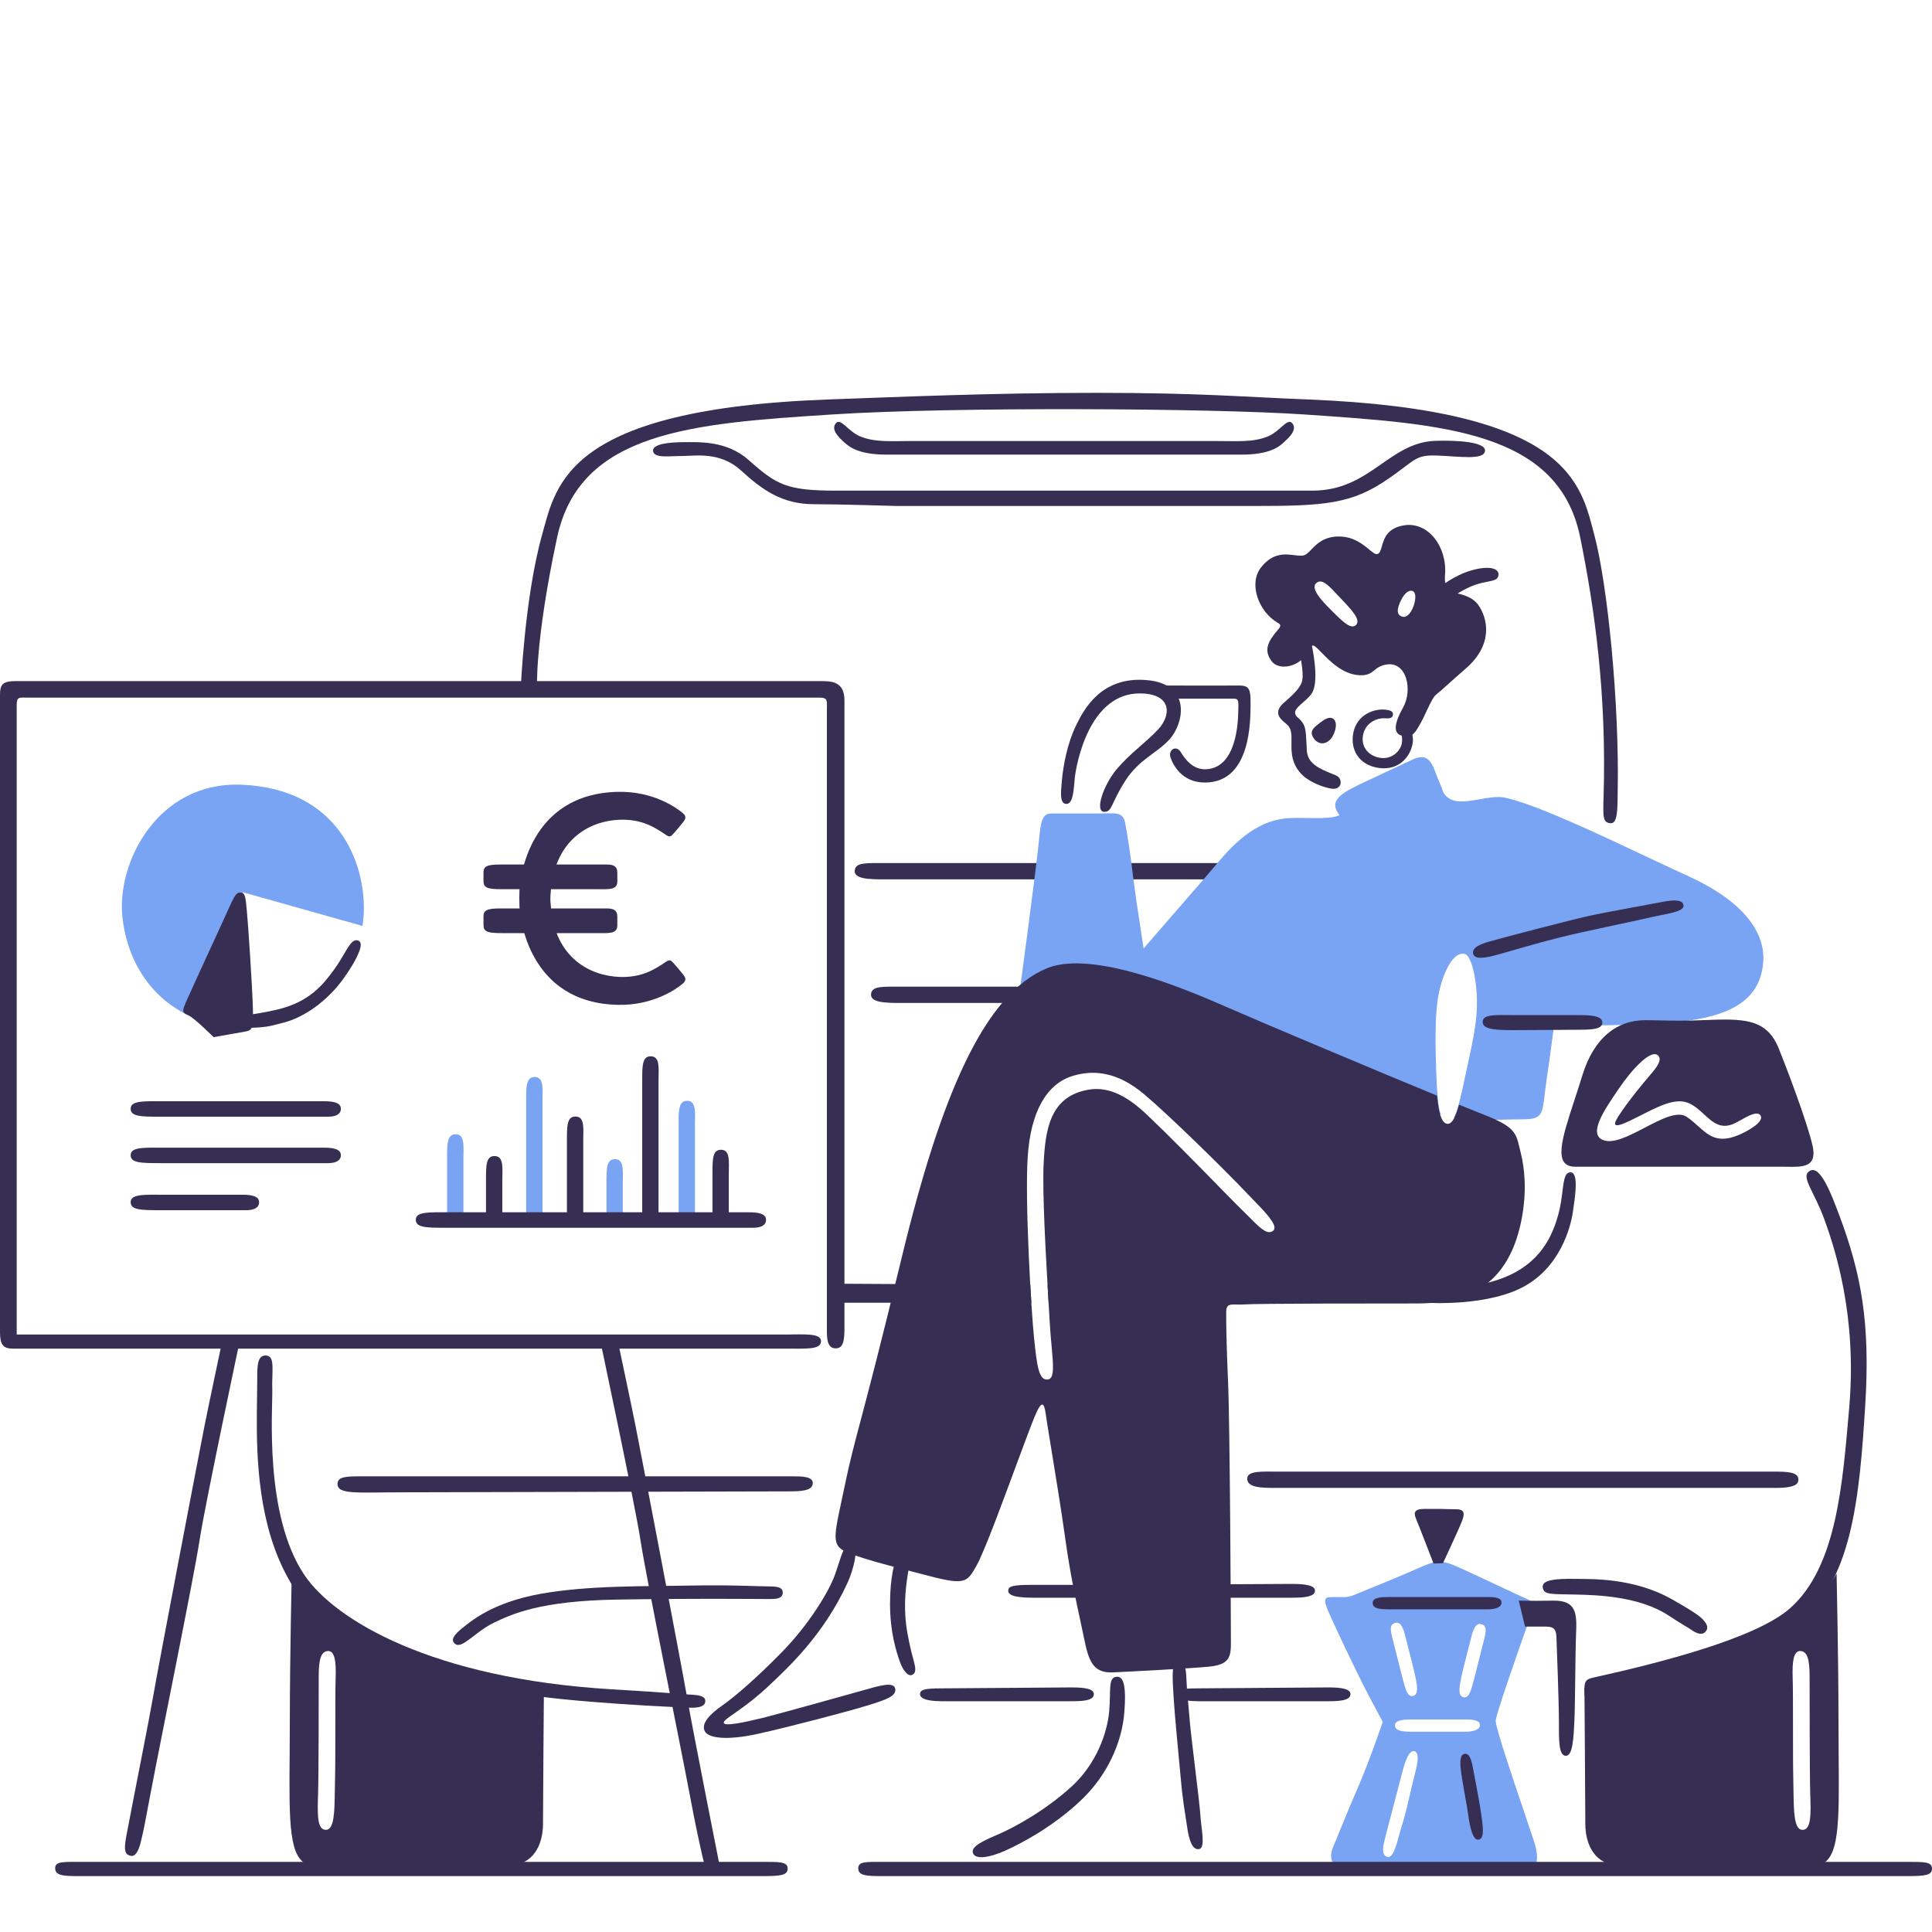 <svg width="600" height="600" viewBox="0 0 600 600" fill="none" xmlns="http://www.w3.org/2000/svg">
<path d="M265.465 270.171C264.985 273.054 270.043 273.093 274.914 273.093H385.971L386.166 268.028H275.109C268.874 268.028 265.855 267.833 265.465 270.171Z" fill="#362E53"/>
<path d="M408.638 283.613C408.103 286.006 408.466 288.923 410.509 290.037C412.552 291.15 420.994 290.17 432.701 280.481C444.409 270.793 456.452 274.178 464.276 273.214C469.714 272.544 473.919 268.042 475.608 269.985C477.297 271.928 472.6 276.075 464.356 276.807C456.111 277.539 445.813 275.132 434.46 283.992C423.106 292.852 414.429 296.167 408.649 293.404C404.521 291.431 404.126 285.722 405.192 282.637C405.802 280.875 406.971 280.401 407.884 280.633C408.797 280.864 408.99 282.038 408.638 283.613Z" fill="#79A3F3"/>
<path d="M410.509 290.037L410.579 289.908L410.509 290.037ZM432.701 280.481L432.795 280.594L432.701 280.481ZM464.276 273.214L464.294 273.359L464.276 273.214ZM408.649 293.404L408.712 293.272L408.649 293.404ZM405.192 282.637L405.054 282.589L405.192 282.637ZM408.638 283.613L408.495 283.581L408.638 283.613ZM408.495 283.581C408.224 284.794 408.179 286.145 408.465 287.339C408.75 288.533 409.37 289.583 410.439 290.165L410.579 289.908C409.605 289.377 409.023 288.412 408.75 287.27C408.476 286.129 408.517 284.824 408.781 283.645L408.495 283.581ZM410.439 290.165C410.987 290.464 411.932 290.609 413.202 290.522C414.479 290.434 416.105 290.11 418.029 289.449C421.877 288.125 426.93 285.448 432.795 280.594L432.608 280.369C426.765 285.204 421.743 287.861 417.933 289.172C416.028 289.827 414.429 290.144 413.182 290.23C411.93 290.316 411.053 290.166 410.579 289.908L410.439 290.165ZM432.795 280.594C438.62 275.774 444.527 274.205 449.958 273.722C452.676 273.48 455.274 273.51 457.687 273.54C460.096 273.571 462.326 273.602 464.294 273.359L464.258 273.069C462.314 273.308 460.105 273.278 457.69 273.247C455.279 273.217 452.667 273.187 449.932 273.43C444.459 273.917 438.49 275.5 432.608 280.369L432.795 280.594ZM464.294 273.359C467.043 273.02 469.478 271.713 471.413 270.751C472.387 270.266 473.225 269.873 473.921 269.719C474.612 269.565 475.125 269.653 475.498 270.081L475.719 269.889C475.247 269.346 474.601 269.267 473.858 269.433C473.121 269.596 472.251 270.007 471.283 270.488C469.333 271.458 466.947 272.737 464.258 273.069L464.294 273.359ZM475.498 270.081C475.871 270.51 475.904 271.066 475.59 271.703C475.274 272.345 474.61 273.051 473.624 273.729C471.655 275.083 468.445 276.297 464.343 276.661L464.368 276.953C468.511 276.585 471.772 275.359 473.79 273.971C474.798 273.277 475.506 272.537 475.853 271.832C476.203 271.122 476.19 270.431 475.719 269.889L475.498 270.081ZM464.343 276.661C456.144 277.389 445.768 274.981 434.369 283.877L434.55 284.108C445.858 275.283 456.078 277.689 464.368 276.953L464.343 276.661ZM434.369 283.877C428.698 288.302 423.704 291.336 419.414 292.919C415.123 294.503 411.553 294.63 408.712 293.272L408.586 293.537C411.526 294.941 415.184 294.792 419.515 293.194C423.846 291.596 428.867 288.542 434.55 284.108L434.369 283.877ZM408.712 293.272C406.701 292.311 405.59 290.436 405.115 288.404C404.64 286.371 404.807 284.2 405.331 282.685L405.054 282.589C404.512 284.158 404.343 286.385 404.83 288.471C405.318 290.559 406.469 292.525 408.586 293.537L408.712 293.272ZM405.331 282.685C405.628 281.827 406.055 281.298 406.503 281.01C406.951 280.723 407.43 280.669 407.848 280.775L407.92 280.491C407.425 280.365 406.862 280.432 406.345 280.764C405.828 281.095 405.367 281.685 405.054 282.589L405.331 282.685ZM407.848 280.775C408.236 280.873 408.483 281.169 408.593 281.652C408.704 282.14 408.669 282.803 408.495 283.581L408.781 283.645C408.959 282.848 409.004 282.136 408.878 281.586C408.752 281.031 408.445 280.624 407.92 280.491L407.848 280.775Z" fill="#79A3F3"/>
<path fill-rule="evenodd" clip-rule="evenodd" d="M38.001 284.594C36.281 267.745 48.989 242.71 74.916 243.698C105.238 244.876 113.551 268.159 112.977 283.447C112.93 284.781 112.797 286.157 112.578 287.558L75.368 277.088L68.841 318.491L69.356 318.645C49.435 315.434 39.555 300.196 38.001 284.594Z" fill="#79A3F3"/>
<path fill-rule="evenodd" clip-rule="evenodd" d="M74.978 277.218C73.033 276.962 72.867 278.16 68.581 287.512C64.294 296.864 59.291 307.712 58.06 310.503C56.598 313.815 56.404 314.497 58.255 315.179C60.105 315.861 66.34 322.095 66.34 322.095C66.34 322.095 74.036 320.732 76.277 320.342C78.517 319.952 78.712 319.075 78.517 312.548C78.323 306.021 77.056 286.83 76.667 282.933C76.277 279.037 76.212 277.38 74.978 277.218Z" fill="#362E53"/>
<path d="M270.531 308.555C270.05 311.438 275.109 311.478 279.98 311.478H328.884L329.078 306.412H280.174C273.94 306.412 270.92 306.217 270.531 308.555Z" fill="#362E53"/>
<path d="M341.094 252.637H327.455C324.597 252.637 323.398 252.637 322.749 260.17C322.099 267.704 316.544 308.88 316.544 308.88L357.07 306.671C357.07 306.671 352.654 279.005 351.874 272.12C351.095 265.236 349.972 258.322 349.407 255.494C348.692 251.922 346.289 252.637 341.094 252.637Z" fill="#79A3F3"/>
<path d="M346.808 520.731C344.026 520.929 345.055 524.822 344.47 531.447C343.886 538.071 340.574 547.813 332.585 555.022C324.597 562.231 315.245 567.492 309.205 570.024C303.165 572.557 301.509 574.116 302.239 575.675C303.148 577.614 307.597 576.795 312.273 574.7C317.367 572.419 327.714 566.907 336.287 558.529C343.799 551.188 348.367 541.383 349.146 532.031C349.926 522.679 348.627 520.601 346.808 520.731Z" fill="#362E53"/>
<path d="M392.919 280.953C390.596 280.373 387.983 286.149 387.074 292.773C386.165 299.398 386.51 301.33 386.684 305.113C386.879 309.335 387.983 317.323 390.711 317.843C393.439 318.362 391.101 309.01 390.971 302.905C390.841 296.8 391.49 292.644 392.4 288.877C393.309 285.11 394.478 281.343 392.919 280.953Z" fill="#362E53"/>
<path fill-rule="evenodd" clip-rule="evenodd" d="M443.774 238.844C444.5 238.496 444.936 238.284 444.987 238.251L441.97 237.073C441.97 237.073 442.763 237.729 443.774 238.844ZM451.712 347.039L454.619 347.717C454.619 347.717 465.704 347.61 473.323 347.457C478.673 347.35 478.823 346.098 479.562 339.925C479.721 338.604 479.906 337.057 480.175 335.248C481.428 326.82 482.513 318.005 482.513 318.005C482.513 318.005 500.341 318.881 518.753 317.42C537.165 315.959 546.225 310.698 547.394 299.3C548.563 287.902 538.334 278.55 524.013 272.121C520.519 270.552 516.092 268.46 511.216 266.155C496.107 259.014 476.683 249.834 467.316 247.863C465.061 247.389 462.318 247.873 459.579 248.357C454.442 249.263 449.319 250.168 447.455 244.746C446.622 242.321 445.029 240.229 443.774 238.844C438.521 241.362 418.067 250.981 418.067 250.981C417.618 254.349 411.994 254.267 406.078 254.18C404.293 254.154 402.482 254.128 400.779 254.196C389.489 254.644 382.177 263.363 376.668 269.931C375.905 270.841 375.176 271.71 374.476 272.51C367.657 280.304 351.68 298.813 351.68 298.813L334.632 315.374L381.1 330.571L447.207 345.989C446.299 342.824 446.081 337.733 445.915 333.431C445.656 326.677 445.396 317.325 446.305 310.7C447.214 304.076 450.474 295.608 454.618 296.022C457.216 296.282 458.515 303.946 458.774 309.012C459.034 314.077 458.515 319.143 456.307 329.015C455.936 330.673 455.583 332.342 455.239 333.972C454.091 339.406 453.037 344.394 451.712 347.039Z" fill="#79A3F3"/>
<path d="M444.987 238.251L445.066 238.375L445.31 238.22L445.041 238.115L444.987 238.251ZM441.97 237.073L442.024 236.936L441.175 236.605L441.877 237.186L441.97 237.073ZM451.712 347.039L451.581 346.974L451.498 347.14L451.679 347.182L451.712 347.039ZM454.619 347.717L454.586 347.86L454.603 347.864L454.62 347.864L454.619 347.717ZM473.323 347.457L473.32 347.311L473.323 347.457ZM479.562 339.925L479.708 339.942L479.562 339.925ZM480.175 335.248L480.32 335.269L480.175 335.248ZM482.513 318.005L482.52 317.858L482.384 317.852L482.367 317.987L482.513 318.005ZM518.753 317.42L518.741 317.274L518.753 317.42ZM524.013 272.121L524.073 271.987L524.013 272.121ZM511.216 266.155L511.279 266.023L511.216 266.155ZM467.316 247.863L467.285 248.007L467.316 247.863ZM459.579 248.357L459.604 248.501L459.579 248.357ZM447.455 244.746L447.594 244.698L447.455 244.746ZM418.067 250.981L418.005 250.848L417.933 250.882L417.922 250.961L418.067 250.981ZM406.078 254.18L406.08 254.034L406.078 254.18ZM400.779 254.196L400.773 254.049L400.779 254.196ZM376.668 269.931L376.556 269.837L376.668 269.931ZM374.476 272.51L374.586 272.607L374.476 272.51ZM351.68 298.813L351.782 298.919L351.791 298.909L351.68 298.813ZM334.632 315.374L334.53 315.269L334.356 315.438L334.586 315.513L334.632 315.374ZM381.1 330.571L381.055 330.711L381.067 330.714L381.1 330.571ZM447.207 345.989L447.174 346.131L447.417 346.188L447.348 345.948L447.207 345.989ZM445.915 333.431L445.769 333.437L445.915 333.431ZM446.305 310.7L446.16 310.68L446.305 310.7ZM454.618 296.022L454.603 296.168L454.618 296.022ZM458.774 309.012L458.921 309.004L458.774 309.012ZM456.307 329.015L456.164 328.983L456.307 329.015ZM455.239 333.972L455.096 333.941L455.239 333.972ZM444.909 238.128C444.909 238.127 444.908 238.129 444.902 238.132C444.897 238.134 444.89 238.138 444.882 238.142C444.865 238.151 444.842 238.163 444.812 238.178C444.753 238.208 444.672 238.248 444.569 238.298C444.364 238.398 444.074 238.538 443.711 238.712L443.838 238.976C444.2 238.802 444.491 238.662 444.698 238.561C444.898 238.463 445.031 238.397 445.066 238.375L444.909 238.128ZM441.917 237.209L444.934 238.388L445.041 238.115L442.024 236.936L441.917 237.209ZM443.883 238.746C443.374 238.185 442.92 237.739 442.593 237.433C442.429 237.28 442.298 237.162 442.206 237.082C442.161 237.043 442.125 237.012 442.101 236.992C442.089 236.981 442.08 236.973 442.074 236.968C442.07 236.966 442.068 236.964 442.066 236.962C442.065 236.961 442.065 236.961 442.064 236.961C442.064 236.96 442.064 236.96 442.064 236.96C442.064 236.96 442.064 236.96 442.064 236.96C442.064 236.96 442.064 236.96 442.064 236.96C442.064 236.96 442.064 236.96 441.97 237.073C441.877 237.186 441.877 237.186 441.877 237.186C441.877 237.186 441.877 237.186 441.877 237.186C441.877 237.186 441.877 237.186 441.877 237.186C441.877 237.186 441.877 237.186 441.877 237.186C441.878 237.186 441.878 237.187 441.879 237.187C441.88 237.188 441.882 237.19 441.885 237.193C441.891 237.197 441.9 237.205 441.911 237.215C441.934 237.234 441.969 237.264 442.013 237.303C442.102 237.381 442.232 237.497 442.393 237.647C442.715 237.948 443.163 238.388 443.666 238.943L443.883 238.746ZM451.679 347.182L454.586 347.86L454.652 347.574L451.746 346.897L451.679 347.182ZM454.619 347.717C454.62 347.864 454.62 347.864 454.62 347.864C454.621 347.864 454.621 347.864 454.621 347.864C454.621 347.864 454.622 347.864 454.622 347.864C454.624 347.864 454.626 347.864 454.628 347.864C454.634 347.863 454.642 347.863 454.652 347.863C454.674 347.863 454.705 347.863 454.747 347.862C454.83 347.862 454.953 347.86 455.112 347.859C455.43 347.855 455.892 347.851 456.472 347.844C457.63 347.832 459.254 347.814 461.116 347.791C464.839 347.745 469.516 347.68 473.326 347.604L473.32 347.311C469.511 347.387 464.835 347.452 461.112 347.498C459.25 347.521 457.627 347.539 456.468 347.552C455.889 347.558 455.427 347.563 455.109 347.566C454.95 347.567 454.827 347.569 454.744 347.569C454.702 347.57 454.671 347.57 454.649 347.57C454.639 347.57 454.631 347.571 454.626 347.571C454.623 347.571 454.621 347.571 454.62 347.571C454.619 347.571 454.618 347.571 454.618 347.571C454.618 347.571 454.618 347.571 454.618 347.571C454.618 347.571 454.617 347.571 454.619 347.717ZM473.326 347.604C475.996 347.55 477.444 347.215 478.29 346.052C478.708 345.477 478.968 344.714 479.171 343.72C479.374 342.726 479.523 341.483 479.708 339.942L479.417 339.908C479.232 341.453 479.084 342.682 478.884 343.662C478.684 344.642 478.434 345.356 478.053 345.88C477.301 346.913 476 347.257 473.32 347.311L473.326 347.604ZM479.708 339.942C479.866 338.621 480.051 337.076 480.32 335.269L480.03 335.226C479.761 337.038 479.575 338.586 479.417 339.908L479.708 339.942ZM480.32 335.269C480.947 331.054 481.531 326.742 481.959 323.485C482.173 321.856 482.348 320.49 482.469 319.532C482.53 319.053 482.577 318.676 482.609 318.418C482.625 318.289 482.637 318.19 482.646 318.124C482.65 318.09 482.653 318.065 482.655 318.048C482.656 318.04 482.657 318.033 482.657 318.029C482.658 318.027 482.658 318.025 482.658 318.024C482.658 318.024 482.658 318.023 482.658 318.023C482.658 318.023 482.658 318.023 482.658 318.023C482.658 318.023 482.658 318.022 482.513 318.005C482.367 317.987 482.367 317.987 482.367 317.987C482.367 317.987 482.367 317.987 482.367 317.987C482.367 317.987 482.367 317.988 482.367 317.988C482.367 317.989 482.367 317.991 482.367 317.993C482.366 317.997 482.365 318.004 482.364 318.012C482.362 318.029 482.359 318.054 482.355 318.088C482.347 318.154 482.334 318.253 482.318 318.382C482.286 318.639 482.239 319.016 482.178 319.495C482.057 320.453 481.883 321.818 481.669 323.447C481.241 326.703 480.657 331.013 480.03 335.226L480.32 335.269ZM482.513 318.005C482.506 318.151 482.506 318.151 482.506 318.151C482.506 318.151 482.506 318.151 482.506 318.151C482.507 318.151 482.508 318.151 482.509 318.151C482.511 318.151 482.514 318.151 482.519 318.152C482.527 318.152 482.54 318.153 482.558 318.153C482.592 318.155 482.643 318.157 482.711 318.16C482.846 318.166 483.047 318.175 483.309 318.186C483.833 318.207 484.602 318.235 485.582 318.265C487.542 318.325 490.347 318.388 493.727 318.407C500.488 318.443 509.553 318.297 518.764 317.566L518.741 317.274C509.541 318.004 500.485 318.15 493.729 318.114C490.351 318.096 487.549 318.032 485.591 317.972C484.612 317.943 483.844 317.914 483.321 317.893C483.059 317.882 482.859 317.874 482.724 317.868C482.657 317.865 482.606 317.862 482.571 317.861C482.554 317.86 482.541 317.859 482.533 317.859C482.529 317.859 482.525 317.859 482.523 317.858C482.522 317.858 482.521 317.858 482.521 317.858C482.521 317.858 482.52 317.858 482.52 317.858C482.52 317.858 482.52 317.858 482.513 318.005ZM518.764 317.566C527.978 316.835 534.874 315.152 539.616 312.211C544.369 309.263 546.95 305.057 547.539 299.315L547.248 299.285C546.668 304.941 544.135 309.064 539.462 311.962C534.779 314.866 527.94 316.544 518.741 317.274L518.764 317.566ZM547.539 299.315C548.129 293.563 545.841 288.336 541.62 283.748C537.4 279.162 531.244 275.206 524.073 271.987L523.953 272.254C531.103 275.464 537.221 279.4 541.404 283.946C545.585 288.491 547.827 293.639 547.248 299.285L547.539 299.315ZM524.073 271.987C520.581 270.419 516.155 268.327 511.279 266.023L511.154 266.287C516.029 268.592 520.458 270.685 523.953 272.254L524.073 271.987ZM511.279 266.023C503.725 262.453 495.089 258.371 487.171 254.936C479.257 251.503 472.046 248.709 467.346 247.72L467.285 248.007C471.953 248.989 479.138 251.77 487.054 255.205C494.967 258.638 503.599 262.717 511.154 266.287L511.279 266.023ZM467.346 247.72C465.058 247.239 462.284 247.73 459.553 248.212L459.604 248.501C462.353 248.016 465.065 247.539 467.285 248.007L467.346 247.72ZM459.553 248.212C456.978 248.667 454.439 249.113 452.312 248.78C451.253 248.614 450.304 248.255 449.505 247.611C448.708 246.968 448.052 246.032 447.594 244.698L447.317 244.794C447.79 246.17 448.474 247.155 449.322 247.839C450.169 248.522 451.17 248.897 452.267 249.069C454.452 249.412 457.043 248.953 459.604 248.501L459.553 248.212ZM447.594 244.698C446.751 242.246 445.144 240.137 443.883 238.746L443.666 238.943C444.915 240.32 446.492 242.395 447.317 244.794L447.594 244.698ZM443.711 238.712C441.085 239.971 434.658 243.005 428.888 245.724C426.003 247.084 423.282 248.365 421.283 249.306C420.283 249.776 419.464 250.162 418.894 250.43C418.609 250.564 418.387 250.668 418.236 250.739C418.16 250.775 418.103 250.802 418.064 250.82C418.044 250.83 418.03 250.836 418.02 250.841C418.015 250.843 418.011 250.845 418.009 250.846C418.007 250.847 418.006 250.847 418.006 250.848C418.005 250.848 418.005 250.848 418.005 250.848C418.005 250.848 418.005 250.848 418.067 250.981C418.13 251.113 418.13 251.113 418.13 251.113C418.13 251.113 418.13 251.113 418.13 251.113C418.131 251.112 418.132 251.112 418.133 251.111C418.136 251.11 418.139 251.109 418.144 251.106C418.154 251.102 418.169 251.095 418.188 251.086C418.227 251.067 418.285 251.04 418.361 251.005C418.512 250.933 418.734 250.829 419.019 250.695C419.588 250.427 420.408 250.041 421.408 249.571C423.407 248.63 426.128 247.349 429.013 245.989C434.783 243.27 441.21 240.235 443.838 238.976L443.711 238.712ZM417.922 250.961C417.816 251.757 417.407 252.348 416.754 252.793C416.096 253.24 415.189 253.538 414.097 253.732C411.912 254.118 409.043 254.077 406.08 254.034L406.075 254.327C409.029 254.37 411.93 254.413 414.148 254.02C415.258 253.824 416.211 253.516 416.919 253.035C417.632 252.55 418.094 251.888 418.212 251L417.922 250.961ZM406.08 254.034C404.296 254.008 402.481 253.981 400.773 254.049L400.785 254.342C402.483 254.274 404.29 254.301 406.075 254.327L406.08 254.034ZM400.773 254.049C389.408 254.501 382.057 263.278 376.556 269.837L376.78 270.025C382.297 263.447 389.569 254.788 400.785 254.342L400.773 254.049ZM376.556 269.837C375.792 270.747 375.064 271.615 374.366 272.414L374.586 272.607C375.287 271.805 376.017 270.935 376.78 270.025L376.556 269.837ZM374.366 272.414C370.956 276.311 365.256 282.887 360.41 288.488C357.987 291.289 355.776 293.846 354.172 295.703C353.37 296.632 352.719 297.385 352.269 297.907C352.044 298.168 351.869 298.37 351.75 298.508C351.691 298.576 351.646 298.629 351.615 298.664C351.6 298.682 351.588 298.695 351.581 298.704C351.577 298.708 351.574 298.712 351.572 298.714C351.571 298.715 351.57 298.716 351.57 298.717C351.57 298.717 351.569 298.717 351.569 298.717C351.569 298.717 351.569 298.717 351.68 298.813C351.791 298.909 351.791 298.909 351.791 298.909C351.791 298.908 351.791 298.908 351.792 298.908C351.792 298.907 351.793 298.907 351.794 298.905C351.796 298.903 351.799 298.9 351.802 298.895C351.81 298.886 351.822 298.873 351.837 298.856C351.867 298.82 351.913 298.768 351.972 298.699C352.091 298.562 352.266 298.359 352.491 298.098C352.941 297.577 353.592 296.824 354.394 295.895C355.998 294.038 358.208 291.481 360.631 288.68C365.478 283.078 371.177 276.503 374.586 272.607L374.366 272.414ZM351.578 298.708L334.53 315.269L334.734 315.479L351.782 298.918L351.578 298.708ZM334.586 315.513L381.055 330.711L381.146 330.432L334.677 315.235L334.586 315.513ZM381.067 330.714L447.174 346.131L447.24 345.846L381.134 330.429L381.067 330.714ZM445.769 333.437C445.934 337.731 446.152 342.844 447.066 346.029L447.348 345.948C446.446 342.805 446.227 337.734 446.062 333.425L445.769 333.437ZM446.16 310.68C445.249 317.32 445.509 326.685 445.769 333.437L446.062 333.425C445.802 326.669 445.543 317.329 446.45 310.72L446.16 310.68ZM454.633 295.877C453.54 295.767 452.52 296.246 451.599 297.102C450.679 297.958 449.845 299.201 449.118 300.656C447.662 303.567 446.616 307.356 446.16 310.68L446.45 310.72C446.903 307.42 447.942 303.663 449.38 300.787C450.099 299.349 450.914 298.139 451.799 297.317C452.683 296.495 453.624 296.07 454.603 296.168L454.633 295.877ZM458.921 309.004C458.79 306.465 458.4 303.272 457.715 300.677C457.372 299.381 456.954 298.226 456.453 297.375C455.956 296.531 455.355 295.949 454.633 295.877L454.603 296.168C455.18 296.226 455.716 296.7 456.201 297.524C456.682 298.341 457.092 299.467 457.431 300.752C458.11 303.321 458.498 306.493 458.628 309.019L458.921 309.004ZM456.449 329.047C458.659 319.17 459.181 314.089 458.921 309.004L458.628 309.019C458.887 314.066 458.371 319.117 456.164 328.983L456.449 329.047ZM455.382 334.002C455.726 332.373 456.079 330.704 456.449 329.047L456.164 328.983C455.792 330.642 455.44 332.312 455.096 333.941L455.382 334.002ZM451.843 347.105C452.513 345.767 453.111 343.846 453.684 341.587C454.257 339.327 454.808 336.718 455.382 334.002L455.096 333.941C454.521 336.659 453.972 339.262 453.4 341.515C452.828 343.771 452.236 345.666 451.581 346.974L451.843 347.105Z" fill="#79A3F3"/>
<path d="M264.588 479.426C262.12 478.712 261.275 483.518 259.327 488.973C257.379 494.429 251.144 504.56 242.961 512.938C234.778 521.316 228.153 526.966 224.256 529.694C220.36 532.422 217.827 535.149 218.801 537.487C219.775 539.826 225.62 540.605 235.362 538.462C245.104 536.318 263.614 531.447 269.264 529.694C274.914 527.94 278.421 526.836 278.031 524.498C277.642 522.16 273.29 523.459 268.484 524.823C264.272 526.018 240.623 532.617 236.531 533.591C232.439 534.565 225.156 536.287 224.776 535.085C224.386 533.851 230.686 531.253 239.259 523.07C244.456 518.108 255.73 507.921 263.224 491.506C265.269 487.025 266.851 480.081 264.588 479.426Z" fill="#362E53"/>
<path fill-rule="evenodd" clip-rule="evenodd" d="M446.294 340.269C425.996 331.896 392.402 317.783 379.347 312.062C362.007 304.464 337.457 295.501 324.988 300.762C305.682 308.906 292.255 339.924 279.98 390.777C273.353 418.231 269.687 432.069 267.222 441.375C265.121 449.306 263.892 453.946 262.445 460.918C262.053 462.808 261.688 464.514 261.358 466.056C258.683 478.562 258.301 480.348 264.198 482.545C269.221 484.416 274.717 485.839 280.756 487.403C282.466 487.846 284.221 488.3 286.02 488.779C299.561 492.384 300.146 491.897 303.361 486.052C305.769 481.672 311.623 465.809 315.636 454.933C316.98 451.292 318.117 448.211 318.85 446.305C319.094 445.67 319.332 445.046 319.564 444.438C322.106 437.767 323.892 433.081 324.695 438.706C325.027 441.025 325.692 445.095 326.501 450.051C327.834 458.213 329.56 468.776 330.833 477.868C332.369 488.842 334.07 496.684 335.441 503.004C335.896 505.1 336.314 507.028 336.678 508.848C338.139 516.154 339.6 519.661 345.738 519.369C351.875 519.076 368.826 518.2 375.256 517.615C381.685 517.031 382.27 514.693 382.27 510.309C382.27 505.925 381.977 442.506 381.393 429.354C380.808 416.203 380.808 410.651 380.808 407.436V407.435C380.808 405.049 381.935 405.078 384.069 405.132C384.81 405.15 385.674 405.172 386.653 405.097C390.453 404.805 427.565 404.805 439.842 404.805H439.844C452.119 404.805 468.142 401.977 472.576 378.502C474.232 369.734 473.453 362.72 472.284 358.044C472.152 357.513 472.035 357.014 471.925 356.544C470.809 351.779 470.364 349.883 460.789 346.159C459.165 345.527 456.517 344.46 453.135 343.078C452.119 346.688 451.004 349.081 449.552 349.018C447.534 348.93 446.702 344.934 446.294 340.269ZM384.247 367.452C379.235 362.322 363.485 346.69 355.252 339.77C347.019 332.849 339.621 332.133 333.058 334.162C324.97 336.661 320.052 345.378 319.157 359.339C318.262 373.299 320.24 406.935 321.135 415.526C322.03 424.117 322.567 428.771 325.431 428.413C327.516 428.152 327.134 423.999 326.564 417.82C326.352 415.515 326.114 412.929 325.968 410.157C325.87 408.297 325.728 405.871 325.565 403.078L325.564 403.072L325.564 403.072C324.832 390.545 323.67 370.656 324.109 361.486C324.624 350.722 326.106 340.419 338.129 338.398C344.871 337.264 350.837 341.082 356.385 346.362C363.125 352.776 371.513 361.295 379.206 369.183C383.383 373.466 385.374 375.428 387.12 377.147L387.12 377.147L387.121 377.148C387.831 377.848 388.5 378.507 389.259 379.265C391.884 381.89 393.793 383.441 395.344 382.248C396.895 381.055 394.389 377.953 390.332 373.776C386.275 369.6 384.247 367.452 384.247 367.452Z" fill="#362E53"/>
<path fill-rule="evenodd" clip-rule="evenodd" d="M319.955 399.008L259.814 398.667V404.578H320.29C320.178 402.828 320.065 400.959 319.955 399.008ZM325.653 404.578C325.624 404.09 325.595 403.587 325.565 403.072C325.49 401.798 325.411 400.446 325.33 399.038L443.058 399.704C443.058 399.704 447.124 400.407 455.138 399.544C475.661 397.336 481.506 386.295 483.99 377.02C484.677 374.456 484.981 372.01 485.238 369.949C485.672 366.467 485.969 364.084 487.74 364.084C490.216 364.084 489.251 370.87 488.73 374.538C488.659 375.035 488.597 375.475 488.552 375.832C488.177 378.832 485.802 391.955 474.304 398.954C462.806 405.953 443.058 404.578 443.058 404.578H325.653Z" fill="#362E53"/>
<path fill-rule="evenodd" clip-rule="evenodd" d="M473.545 506.946C473.707 506.484 473.851 506.076 473.973 505.729C473.973 505.729 475.337 502.027 475.661 500.534C475.689 500.407 475.718 500.28 475.748 500.154C476.064 498.79 476.372 497.464 474.233 496.572C472.716 495.94 468.772 494.087 464.504 492.082C459.377 489.672 453.782 487.043 451.372 486.051C446.956 484.232 445.007 485.012 440.591 486.96C436.174 488.909 429.68 491.636 425.394 493.325C424.199 493.796 423.226 494.211 422.396 494.565C420.25 495.481 419.063 495.988 417.47 495.988H413.638C411.106 495.988 410.813 496.67 413.054 501.638C414.99 505.93 421.042 518.913 425.004 526.447C427.446 531.09 429.42 534.76 429.42 534.76C429.42 534.76 425.329 546.84 421.432 555.802C419.023 561.343 417.284 565.617 415.986 568.81C415.183 570.783 414.549 572.342 414.028 573.533C412.664 576.65 413.444 579.767 416.756 580.157C420.068 580.547 475.207 580.157 475.207 580.157C475.207 580.157 479.103 580.157 476.376 571.779C475.679 569.64 474.603 566.459 473.376 562.833C469.796 552.254 464.934 537.886 464.491 534.565C464.308 533.194 471.082 513.946 473.545 506.946ZM433.294 504.006C431.313 504.522 431.879 506.68 432.593 509.404L432.593 509.405C432.652 509.63 432.712 509.858 432.772 510.09C433.064 511.224 433.464 512.83 433.888 514.528L433.888 514.528L433.888 514.528L433.888 514.528L433.888 514.529C434.6 517.385 435.378 520.505 435.814 522.086C435.844 522.194 435.874 522.301 435.903 522.409C436.564 524.817 437.193 527.109 438.857 526.693C440.595 526.258 440.161 523.65 439.552 520.695C439.095 518.473 437.9 513.842 437.113 510.795L437.113 510.794C436.854 509.789 436.639 508.956 436.51 508.439L436.494 508.376C435.974 506.296 435.273 503.489 433.294 504.006ZM433.219 535.762C433.147 537.667 435.843 537.811 438.934 537.811H454.784C457.372 537.811 459.529 537.307 459.601 535.798C459.673 534.288 457.66 534 455 534H439.006C436.49 534 433.286 534.001 433.219 535.762ZM460.74 509.791C461.454 507.067 462.02 504.91 460.039 504.393C458.06 503.876 457.358 506.684 456.838 508.764L456.823 508.826C456.694 509.342 456.48 510.173 456.221 511.175L456.221 511.177L456.22 511.178L456.22 511.178L456.22 511.179C455.434 514.226 454.238 518.859 453.781 521.082C453.172 524.038 452.738 526.645 454.476 527.08C456.14 527.496 456.769 525.205 457.429 522.797L457.476 522.627L457.518 522.473C457.955 520.891 458.733 517.769 459.446 514.911L459.446 514.911C459.87 513.214 460.27 511.611 460.561 510.478C460.621 510.245 460.681 510.016 460.74 509.791ZM439.278 543.859C437.295 543.363 436.03 548.268 435.214 551.435C435.177 551.579 435.14 551.719 435.105 551.856C434.749 553.229 434.019 556.013 433.234 559.01C432.23 562.842 431.135 567.021 430.614 569.038C430.543 569.312 430.472 569.584 430.401 569.855C429.542 573.124 428.783 576.016 430.817 576.658C432.515 577.194 433.524 573.527 434.534 569.854C434.834 568.763 435.135 567.672 435.453 566.691C436.354 563.912 437.304 559.77 438.082 556.379L438.082 556.379C438.505 554.537 438.876 552.916 439.162 551.856C439.973 548.842 441.132 544.322 439.278 543.859Z" fill="#79A3F3"/>
<path d="M365.773 515.796C363.763 516.324 364.084 520.602 364.474 527.096C364.864 533.591 366.033 544.761 366.682 552.165C367.332 559.569 367.981 562.556 368.631 567.103C369.28 571.649 370.319 574.636 372.398 574.247C374.476 573.857 373.047 568.012 372.787 563.725C372.527 559.439 369.93 539.955 369.41 533.591C368.89 527.226 368.631 525.278 368.501 522.29C368.371 519.303 368.241 515.146 365.773 515.796Z" fill="#362E53"/>
<path d="M244.603 580.304C244.603 582.349 242.655 582.642 236.81 582.642H25.036C19.824 582.642 16.95 582.593 17.145 580.011C17.292 578.063 19.678 578.225 25.069 578.225H236.485C241.94 578.225 244.603 578.095 244.603 580.304Z" fill="#362E53"/>
<path d="M473.613 505.145H479.199C481.926 505.145 483.225 505.275 483.355 508.262C483.485 511.25 484.134 528.785 484.134 534.5C484.134 540.216 484.005 545.151 486.213 545.281C488.421 545.411 488.681 539.956 488.94 534.5C489.2 529.045 489.2 513.718 489.46 507.483C489.72 501.248 489.72 496.962 482.316 497.092C474.912 497.222 471.665 497.092 471.665 497.092L473.613 505.145Z" fill="#362E53"/>
<path d="M448.124 485.466L445.2 485.564C445.2 485.564 440.623 473.679 439.746 471.633C438.869 469.587 439.454 468.613 442.279 468.613H447.734C447.734 468.613 449.975 468.71 452.118 468.71C454.358 468.71 455.138 469.49 454.099 472.217C453.06 474.945 448.124 485.466 448.124 485.466Z" fill="#362E53"/>
<path d="M426.299 497.737C426.233 499.646 428.706 499.79 431.543 499.79H461.878C464.252 499.79 466.231 499.286 466.297 497.773C466.363 496.261 464.516 495.973 462.076 495.973H431.609C429.3 495.973 426.36 495.974 426.299 497.737Z" fill="#362E53"/>
<path d="M460.464 317.323C460.464 319.535 463.581 319.921 470.076 319.921C476.57 319.921 486.312 319.791 490.729 319.791C495.145 319.791 497.564 319.418 497.613 317.616C497.658 315.923 495.535 315.245 490.729 315.245H469.816C464.88 315.245 460.464 314.855 460.464 317.323Z" fill="#362E53"/>
<path d="M522.844 281.279C523.007 283.23 517.194 283.812 512.226 284.981C507.257 286.15 491.768 289.267 484.072 291.216C476.376 293.164 469.654 295.21 465.465 296.379C461.276 297.548 457.873 298.147 457.476 296.087C456.989 293.554 462.347 292.482 465.465 291.605C468.582 290.729 486.799 285.955 492.839 284.591C498.879 283.227 511.755 280.979 516.22 280.11C519.889 279.396 522.682 279.331 522.844 281.279Z" fill="#362E53"/>
<path d="M342.912 252.117C339.9 252.04 342.652 243.804 346.809 238.868C350.965 233.932 355.641 230.815 359.668 226.528C363.694 222.242 364.084 215.617 354.472 215.357C338.106 214.838 334.209 237.829 333.819 241.336C333.43 244.843 333.419 250 330.962 249.649C329.144 249.389 329.403 246.401 329.793 242.245C330.182 238.088 331.351 230.945 334.339 224.97C336.599 220.449 341.873 210.032 356.031 211.201C370.189 212.37 367.722 224.654 363.175 229.646C359.181 234.029 353.758 235.75 349.407 242.57C344.972 249.52 345.445 252.182 342.912 252.117Z" fill="#362E53"/>
<path d="M186.068 414.742C186.068 414.742 197.174 466.958 198.928 478.453C200.681 489.949 211.202 541.386 214.32 557.947C217.437 574.508 219.385 581.522 219.385 581.522L223.867 581.327C223.867 581.327 215.099 537.099 213.345 526.968C211.592 516.836 198.733 449.618 197.369 442.798C196.005 435.979 191.913 416.69 191.913 416.69L186.068 414.742Z" fill="#362E53"/>
<path d="M43.734 572.032C44.632 568.482 45.464 563.795 46.565 557.947C49.682 541.386 60.203 489.949 61.957 478.453C63.711 466.958 74.816 414.742 74.816 414.742L68.971 416.69C68.971 416.69 64.88 435.979 63.516 442.798C62.152 449.618 49.293 516.836 47.539 526.968C46.225 534.563 41.674 557.282 39.226 570.222C38.317 575.027 38.966 575.937 40.525 576.326C42.084 576.716 43.046 574.751 43.734 572.032Z" fill="#362E53"/>
<path d="M5.194 414.448V218.864C5.194 216.266 6.102 216.656 8.443 216.656H254.455C257.182 216.656 256.795 217.567 256.795 220.552V411.527C256.795 414.934 256.514 419.012 259.816 418.733C262.508 418.508 262.25 414.544 262.25 410.162V217.467C262.25 211.819 258.45 211.526 255.234 211.526H4.772C0.583 211.526 0 212.791 0 215.908V413.572C0 417.664 0.973 418.833 4.09 418.833H243.739C250.755 418.833 254.909 419.155 254.976 416.56C255.04 413.914 249.586 414.448 244.032 414.448H5.194Z" fill="#362E53"/>
<path d="M40.59 344.079C40.33 346.807 43.837 346.807 50.137 346.807H101.833C104.399 346.807 105.86 345.995 105.86 344.306C105.86 342.455 103.522 342.001 100.664 342.001H50.656C45.136 342.001 40.812 341.748 40.59 344.079Z" fill="#362E53"/>
<path d="M40.59 358.497C40.33 361.225 43.837 361.225 50.137 361.225H101.833C104.399 361.225 105.86 360.413 105.86 358.724C105.86 356.873 103.522 356.419 100.664 356.419H50.656C45.136 356.419 40.812 356.166 40.59 358.497Z" fill="#362E53"/>
<path d="M40.59 373.111C40.33 375.839 43.837 375.839 50.137 375.839H76.44C79.005 375.839 80.466 375.027 80.466 373.338C80.466 371.487 78.128 371.033 75.271 371.033H55.267C55.267 371.033 56.501 371.033 50.656 371.033C45.136 371.033 40.812 370.78 40.59 373.111Z" fill="#362E53"/>
<path d="M454.923 544.644C452.989 544.844 453.445 548.527 454.053 552.351C454.662 556.176 455.502 560.29 456.024 563.999C456.475 567.213 457.357 571.735 459.269 571.301C461.181 570.866 460.486 566.955 459.964 563.13C459.443 559.305 458.052 552.525 457.617 550.004C457.183 547.484 456.603 544.47 454.923 544.644Z" fill="#362E53"/>
<path fill-rule="evenodd" clip-rule="evenodd" d="M73.41 318.542L72.478 315.374C72.478 315.374 76.44 315.764 85.987 313.556C96.3 311.17 100.535 305.502 103.782 301.086C107.03 296.67 108.662 291.816 110.796 291.994C112.16 292.107 112.306 293.374 111.641 295.241C111.053 296.888 109.887 299.397 106.64 303.944C101.655 310.923 94.332 316.016 88.065 317.582C84.688 318.427 83.584 319.011 77.934 319.206L73.41 318.542Z" fill="#362E53"/>
<path d="M141.451 352.263C138.854 352.277 138.854 355.251 138.854 359.667V379.021H143.919V359.667C143.919 356.03 144.471 352.247 141.451 352.263Z" fill="#79A3F3"/>
<path d="M213.346 341.872C210.748 341.886 210.748 344.86 210.748 349.276V379.021H215.814V349.276C215.814 345.639 216.366 341.856 213.346 341.872Z" fill="#79A3F3"/>
<path d="M190.94 359.991C188.342 360.005 188.342 362.978 188.342 367.394V379.02H193.408V367.394C193.408 363.757 193.96 359.974 190.94 359.991Z" fill="#79A3F3"/>
<path d="M166 334.468C163.402 334.482 163.402 337.456 163.402 341.872V379.021H168.468V341.872C168.468 338.235 169.02 334.452 166 334.468Z" fill="#79A3F3"/>
<path d="M153.531 359.017C150.933 359.031 150.934 362.004 150.934 366.421V379.02H155.999V366.421C155.999 362.784 156.551 359.001 153.531 359.017Z" fill="#362E53"/>
<path d="M178.665 346.743C176.067 346.757 176.067 349.731 176.067 354.147V379.021H181.133V354.147C181.133 350.51 181.685 346.727 178.665 346.743Z" fill="#362E53"/>
<path d="M223.867 357.068C221.269 357.082 221.27 360.056 221.27 364.472V379.02H226.335V364.472C226.335 360.835 226.887 357.052 223.867 357.068Z" fill="#362E53"/>
<path d="M202.045 328.038C199.447 328.052 199.447 331.026 199.447 335.442V379.021H204.513V335.442C204.513 331.805 205.065 328.022 202.045 328.038Z" fill="#362E53"/>
<path fill-rule="evenodd" clip-rule="evenodd" d="M553.336 362.33H489.169C482.19 362.33 485.036 353.632 488.959 341.641C489.746 339.238 490.575 336.703 491.378 334.079C495.035 322.118 502.288 316.836 510.861 316.836C512.81 316.836 514.499 316.871 516.188 316.907C519.567 316.978 522.945 317.049 528.396 316.836C528.514 316.831 528.631 316.827 528.748 316.822C541.009 316.342 548.502 316.049 552.362 325.506C554.537 330.836 561.129 348.107 562.883 355.706C564.456 362.523 559.913 362.44 555.023 362.351C554.462 362.34 553.897 362.33 553.336 362.33ZM527.352 349.72C530.596 352.641 533.378 355.146 539.697 352.588C542.425 351.484 548.335 348.302 546.646 346.289C545.604 345.046 542.932 346.54 540.36 347.978C540.006 348.176 539.654 348.373 539.308 348.562C534.669 351.092 532.052 348.684 529.225 346.083C527.824 344.794 526.372 343.459 524.597 342.652C520.75 340.903 516.025 343.139 511.154 345.574C510.609 345.847 510.047 346.133 509.481 346.421C504.989 348.706 500.255 351.113 501.899 347.912C503.75 344.308 510.569 336.027 512.517 333.787C514.466 331.546 516.512 328.916 514.758 327.649C512.48 326.004 506.77 332.131 502.678 338.171C502.547 338.363 502.415 338.558 502.282 338.754C498.252 344.695 493.334 351.943 497.612 353.952C500.782 355.441 505.82 352.811 510.793 350.216C515.908 347.547 520.953 344.914 523.818 346.841C525.145 347.733 526.274 348.749 527.352 349.72Z" fill="#362E53"/>
<path d="M387.335 459.164C387.26 462.027 391.816 462.087 396.297 462.087H551.387C558.402 462.087 558.499 460.431 558.499 459.408C558.499 457.069 554.7 457.021 550.608 457.021H396.492C392.011 457.021 387.4 456.696 387.335 459.164V459.164Z" fill="#362E53"/>
<path d="M374.151 243.025C388.634 243.025 388.315 223.606 388.374 218.605C388.439 213.15 387.659 212.825 383.698 212.89C380.061 212.95 361.616 212.89 361.616 212.89V216.982H383.243C384.802 216.982 384.64 217.891 384.542 221.333C384.471 223.867 384.139 238.445 374.573 238.901C370.481 239.096 368.046 235.783 366.682 233.543C365.318 231.302 362.627 232.8 363.565 235.426C364.214 237.245 366.875 243.025 374.151 243.025Z" fill="#362E53"/>
<path fill-rule="evenodd" clip-rule="evenodd" d="M90.015 533.396C90.015 515.566 90.6 488.681 90.6 488.681C94.983 496.864 107.843 505.924 119.825 510.893C131.808 515.861 168.924 523.752 168.924 523.752C168.924 523.752 168.632 559.699 168.632 566.421C168.632 573.143 165.417 579.28 158.111 579.28C156.404 579.28 152.527 579.392 147.491 579.537C130.972 580.013 101.976 580.848 96.153 579.28C89.69 577.54 89.781 566.429 89.952 545.406C89.982 541.71 90.015 537.708 90.015 533.396ZM98.977 521.706C98.977 517.614 98.981 512.991 101.704 512.744C103.848 512.549 104.432 515.471 104.237 521.122C104.14 523.947 104.14 529.938 104.14 536.197C104.14 542.456 104.14 548.983 104.043 552.88C104.014 554.009 103.998 555.131 103.983 556.223C103.891 562.668 103.814 568.105 101.315 568.272C98.417 568.465 98.584 563.295 98.777 557.32L98.782 557.166C98.977 551.127 98.977 525.801 98.977 521.707V521.706Z" fill="#362E53"/>
<path fill-rule="evenodd" clip-rule="evenodd" d="M570.953 533.396C570.953 515.566 570.368 488.681 570.368 488.681C565.984 496.864 553.125 505.924 541.142 510.893C529.16 515.861 492.056 524.117 492.056 524.117C492.056 524.117 492.336 559.699 492.336 566.421C492.336 573.143 495.551 579.28 502.857 579.28C504.564 579.28 508.441 579.392 513.477 579.537C529.996 580.013 558.992 580.848 564.815 579.28C571.278 577.54 571.187 566.429 571.015 545.406C570.985 541.71 570.953 537.708 570.953 533.396ZM561.992 521.706C561.992 517.614 561.988 512.991 559.264 512.744C557.121 512.549 556.537 515.471 556.731 521.122C556.829 523.947 556.829 529.938 556.829 536.198C556.829 542.457 556.829 548.983 556.927 552.88C556.955 554.01 556.971 555.132 556.986 556.225C557.078 562.669 557.155 568.105 559.654 568.272C562.552 568.465 562.385 563.295 562.192 557.319L562.187 557.166C561.992 551.127 561.992 525.8 561.992 521.706V521.706Z" fill="#362E53"/>
<path d="M348.952 492.19H320.53C314.295 492.19 313.256 492.677 313.126 493.846C312.996 495.015 314.036 496.184 320.79 496.184H401.363C405.389 496.184 408.247 495.794 408.377 494.106C408.507 492.417 405.649 491.898 401.233 491.898C396.816 491.898 348.952 492.19 348.952 492.19Z" fill="#362E53"/>
<path d="M292.255 524.336C286.897 524.336 285.86 524.823 285.73 525.992C285.6 527.161 286.994 528.33 292.515 528.33H332.976C337.002 528.33 339.567 527.941 339.697 526.252C339.827 524.564 337.262 524.044 332.846 524.044L292.255 524.336Z" fill="#362E53"/>
<path d="M371.943 524.336C366.585 524.336 365.548 524.823 365.418 525.992C365.288 527.161 366.683 528.33 372.203 528.33H412.664C416.691 528.33 419.256 527.941 419.385 526.252C419.515 524.564 416.951 524.044 412.534 524.044L371.943 524.336Z" fill="#362E53"/>
<path d="M129.144 378.565C128.885 381.293 132.392 381.293 138.692 381.293H233.869C236.435 381.293 237.896 380.481 237.896 378.792C237.896 376.942 235.558 376.487 232.7 376.487H139.211C133.691 376.487 129.366 376.234 129.144 378.565Z" fill="#362E53"/>
<path d="M245.592 463.159C250.852 463.159 252.411 462.282 252.411 460.529C252.411 458.58 249.099 458.483 246.468 458.483H112.421C107.68 458.483 104.822 458.515 104.822 460.854C104.822 464.231 110.927 463.451 125.085 463.451L245.592 463.159Z" fill="#362E53"/>
<path d="M128.591 517.42C74.816 506.119 79.882 450.969 79.882 428.866C79.882 424.385 79.792 420.774 82.707 420.975C85.532 421.17 84.363 425.846 84.558 431.497C84.753 437.147 81.853 470.642 94.69 489.363C104.042 503.002 133.937 521.278 189.965 524.628C209.514 525.797 212.241 526.187 214.969 526.317C217.697 526.447 219.044 527.014 219.044 528.233C219.044 529.548 217.924 530.376 214.709 530.344C211.202 530.308 175.482 528.655 160.674 525.798L128.591 517.42Z" fill="#362E53"/>
<path d="M277.967 485.141C277.967 485.141 276.408 489.428 276.408 498.13C276.408 506.833 278.336 513.003 279.591 516.38C280.435 518.653 281.948 520.774 283.293 520.147C285.241 519.238 283.747 516.315 282.773 511.899C281.434 505.829 279.915 499.04 282.383 486.31L277.967 485.141Z" fill="#362E53"/>
<path d="M495.246 526.302C512.152 523.754 536.852 518.013 557.492 504.496C575.287 492.416 577.496 464.36 579.249 436.66C580.877 410.952 578.08 395.637 571.066 377.04C568.923 371.358 565.416 361.875 562.168 363.564C558.907 365.26 563.37 369.734 566.682 378.989C569.864 387.879 576.782 408.659 574.281 437.245C572.235 460.625 570.481 486.636 555.869 499.495C545.259 508.831 515.801 516.321 494.976 520.959C492.495 521.512 491.845 521.934 492.105 526.09C492.365 530.247 495.246 526.302 495.246 526.302Z" fill="#362E53"/>
<path d="M519.045 496.572C507.102 489.854 493.716 490.425 489.333 490.337C482.806 490.207 478.909 490.727 479.104 492.87C479.333 495.393 481.636 495.013 489.625 495.208C496.055 495.365 508.987 495.733 518.071 501.638C523.916 505.437 523.332 504.853 525.183 506.119C527.034 507.386 528.689 507.97 529.761 506.606C530.833 505.242 529.761 503.781 528.3 502.417C526.839 501.053 522.163 498.326 519.045 496.572Z" fill="#362E53"/>
<path d="M445.787 136.903C431.355 137.377 425.524 152.373 407.599 152.373H259.677C244.339 152.373 241.199 150.614 232.462 142.834C225.635 136.755 216.843 137.316 212.354 137.316C207.865 137.316 202.441 137.877 202.815 140.122C203.189 142.366 207.678 141.618 211.793 141.618C215.908 141.618 223.577 140.122 230.124 146.107C236.67 152.093 242.843 156.582 252.756 156.582C260.425 156.582 278.568 157.143 278.568 157.143H388.734C411.554 157.143 419.821 156.581 431.381 148.539C439.844 142.651 439.552 141.19 446.566 141.482C453.58 141.774 460.886 142.943 461.179 140.021C461.471 137.098 451.729 136.709 445.787 136.903Z" fill="#362E53"/>
<path d="M502.387 246.11C502.948 218.053 499.172 181.23 495.134 166.13C490.93 150.409 487.713 127.246 405.899 124.045C385.981 123.266 372.626 122 340.575 122C308.232 122 279.396 123.266 257.575 124.045C175.75 126.967 172.727 150.459 168.339 166.13C162.884 185.613 161.715 214.06 161.715 214.06H166.781C166.781 214.06 166.001 199.642 173.016 166.909C180.085 133.918 215.104 131.515 258.354 128.721C296.055 126.286 376.532 126.773 405.119 128.721C448.359 131.668 484.041 133.843 490.751 166.909C495.179 188.731 498.992 215.429 498.003 247.572C497.808 253.904 497.808 255.463 500.146 255.657C502.484 255.852 502.29 250.981 502.387 246.11Z" fill="#362E53"/>
<path d="M239.193 492.676C235.167 492.676 227.438 492.156 214.189 492.416C200.94 492.676 182.626 492.286 167.688 495.014C152.751 497.742 146.126 503.587 143.528 505.665C140.931 507.743 139.762 509.432 141.45 510.601C143.599 512.089 147.685 506.704 153.335 503.977C158.985 501.249 167.753 497.157 191.523 496.768C215.293 496.378 230.491 496.573 235.556 496.573C238.998 496.573 238.349 496.638 240.102 496.573C241.856 496.508 243.025 496.053 243.09 494.689C243.155 493.325 242.181 492.676 239.193 492.676Z" fill="#362E53"/>
<path d="M401.33 131.447C399.813 129.615 397.549 133.988 393.723 135.549C389.118 137.43 384.012 136.96 377.606 136.96H283.295C276.889 136.96 271.783 137.43 267.177 135.549C263.351 133.988 261.088 129.615 259.57 131.447C257.867 133.498 260.772 136.062 262.172 137.346C263.574 138.626 266.377 141.19 275.387 141.19H385.514C394.524 141.19 397.327 138.626 398.729 137.346C400.129 136.062 403.034 133.498 401.33 131.447Z" fill="#362E53"/>
<path d="M191.719 273.776V271.048C191.719 268.905 190.355 268.483 188.407 268.483H155.48C151.323 268.483 150.154 269.003 150.154 270.951V273.484C150.154 275.692 151.193 276.147 155.869 276.147H185.095C188.894 276.147 191.719 276.504 191.719 273.776Z" fill="#362E53"/>
<path d="M191.719 287.414V284.687C191.719 282.543 190.355 282.121 188.407 282.121H155.48C151.323 282.121 150.154 282.641 150.154 284.589V287.122C150.154 289.33 151.193 289.785 155.869 289.785H185.095C188.894 289.785 191.719 290.142 191.719 287.414Z" fill="#362E53"/>
<path d="M171.066 281.375C172.288 297.558 183.34 303.023 192.304 303.391C199.415 303.684 203.505 300.93 206.786 298.715C208.085 297.838 208.378 298.228 209.254 299.202C210.131 300.176 211.203 301.443 211.885 302.32C212.567 303.196 213.559 304.169 212.08 305.437C210.034 307.191 202.824 312.29 191.914 312.062C164.02 311.477 161.421 284.685 161.323 281.375C161.257 279.134 161.26 278.744 161.323 276.601C161.421 273.29 164.02 246.499 191.914 245.914C202.824 245.686 210.034 250.785 212.08 252.539C213.559 253.807 212.567 254.779 211.885 255.656C211.203 256.533 210.131 257.799 209.254 258.774C208.378 259.748 208.085 260.138 206.786 259.261C203.505 257.046 199.415 254.292 192.304 254.585C183.34 254.953 172.472 260.433 171.066 276.601C170.807 279.589 170.936 279.654 171.066 281.375Z" fill="#362E53"/>
<path d="M446.736 182.643C446.736 182.643 451.33 178.783 456.765 177.194C463.185 175.317 466.019 176.811 465.257 179.068C464.751 180.564 462.386 180.36 459.069 181.328C456.696 182.021 454.168 183.297 451.027 185.342L447.923 185.397L446.736 182.643Z" fill="#362E53"/>
<path d="M410.85 223.803C407.708 226.063 406.44 227.111 408.094 229.426C409.748 231.741 412.945 231.3 414.379 227.551C415.812 223.803 413.93 221.588 410.85 223.803Z" fill="#362E53"/>
<path d="M439.599 235.467C439.599 235.467 432.875 238.608 424.95 242.318C416.905 246.083 412.674 248.226 415.606 252.61C418.538 256.994 421.739 263.164 421.739 263.164C421.739 263.164 444.012 251.551 447.006 249.689C450 247.827 447.344 244.313 445.888 240.121C444.028 234.767 442.187 234.803 439.599 235.467Z" fill="#79A3F3"/>
<path d="M438.773 230.386C438.333 234.47 434.832 239.37 428.318 238.505C421.803 237.64 419.298 232.587 420.282 227.581C421.408 221.847 427.053 219.686 431.075 220.521C432.548 220.826 432.675 221.467 432.572 222.095C432.426 222.984 431.545 223.197 430.157 223.079C427.824 222.881 424.036 224.29 423.296 228.34C422.593 232.188 425.258 234.908 428.773 235.375C432.288 235.842 434.853 233.259 435.324 230.965C435.787 228.71 434.856 226.695 434.189 225.505C433.712 224.655 433.984 224.017 434.813 223.608C436.303 222.871 439.13 227.069 438.773 230.386Z" fill="#362E53"/>
<path d="M600 580.304C600 582.349 598.051 582.642 592.206 582.642H274.435C269.223 582.642 266.349 582.593 266.543 580.011C266.691 578.063 269.076 578.225 274.467 578.225H591.882C597.337 578.225 600 578.095 600 580.304Z" fill="#362E53"/>
<path fill-rule="evenodd" clip-rule="evenodd" d="M404.539 210.363C404.617 208.86 404.353 206.802 404.049 205.031C401.432 207.291 396.832 207.97 394.85 205.258C392.382 201.881 393.786 199.155 396.928 195.516C398.009 194.265 397.676 193.907 396.684 193.329C391.018 190.023 387.561 181.333 391.668 176.163C395.304 171.584 399.088 172.053 401.973 172.411C403.262 172.57 404.372 172.708 405.209 172.363C405.861 172.095 406.476 171.454 407.206 170.694C408.908 168.922 411.234 166.5 416.116 166.619C420.45 166.725 423.28 169.06 425.201 170.645C426.286 171.54 427.081 172.196 427.693 172.077C428.506 171.918 428.783 170.942 429.142 169.683C429.823 167.29 430.795 163.875 436.285 163.109C443.509 162.101 449.534 169.733 448.755 178.696C448.594 180.543 448.988 183.692 450.703 183.956C453.236 184.346 457.098 185.077 459.081 187.853C461.936 191.85 463.985 200.022 455.201 207.634C452.771 209.741 450.922 211.397 449.475 212.695C447.967 214.046 446.894 215.008 446.05 215.683C445.088 216.453 444.248 218.251 443.208 220.477L443.208 220.478C442.461 222.077 441.611 223.897 440.538 225.716C438.859 228.561 438.299 228.574 436.48 228.574C434.661 228.574 431.142 227.874 435.701 219.806C438.81 214.303 436.87 205.388 430.635 206.362C428.662 206.671 427.712 207.439 426.818 208.161C425.704 209.061 424.677 209.891 421.867 209.675C416.892 209.292 412.973 205.278 410.434 202.679C408.92 201.128 407.897 200.08 407.434 200.605C407.434 200.605 409.666 210.776 407.682 214.801C407.058 216.065 405.816 217.143 404.672 218.136C402.773 219.783 401.142 221.198 403.051 222.849C405.43 224.907 405.497 226.218 405.719 230.591C405.757 231.355 405.801 232.213 405.863 233.186C406.117 237.202 409.868 238.742 413.605 240.276C414.067 240.465 414.528 240.655 414.983 240.849C417.167 241.781 416.912 245.645 413.164 244.873C409.415 244.101 406.118 242.274 404.595 240.821C400.985 237.376 401.036 233.614 401.078 230.489C401.106 228.412 401.131 226.618 400.074 225.385C399.881 225.16 399.574 224.905 399.226 224.615L399.226 224.615C397.649 223.303 395.229 221.289 398.751 218.219C403.051 214.47 404.415 212.788 404.539 210.363ZM421.154 194.06C422.68 192.467 419.684 189.294 416.475 185.943C416.05 185.5 415.638 185.058 415.238 184.628C412.608 181.806 410.479 179.522 408.743 181.108C406.814 182.871 411.015 187.08 413.215 189.284L413.447 189.517C416.894 192.979 419.594 195.688 421.154 194.06ZM434.478 187.854C435.192 185.84 436.754 183.099 438.57 183.502C439.739 183.762 439.804 185.905 439.024 188.113C438.094 190.748 436.686 191.815 435.647 191.556C433.966 191.135 433.764 189.867 434.478 187.854Z" fill="#362E53"/>
</svg>
